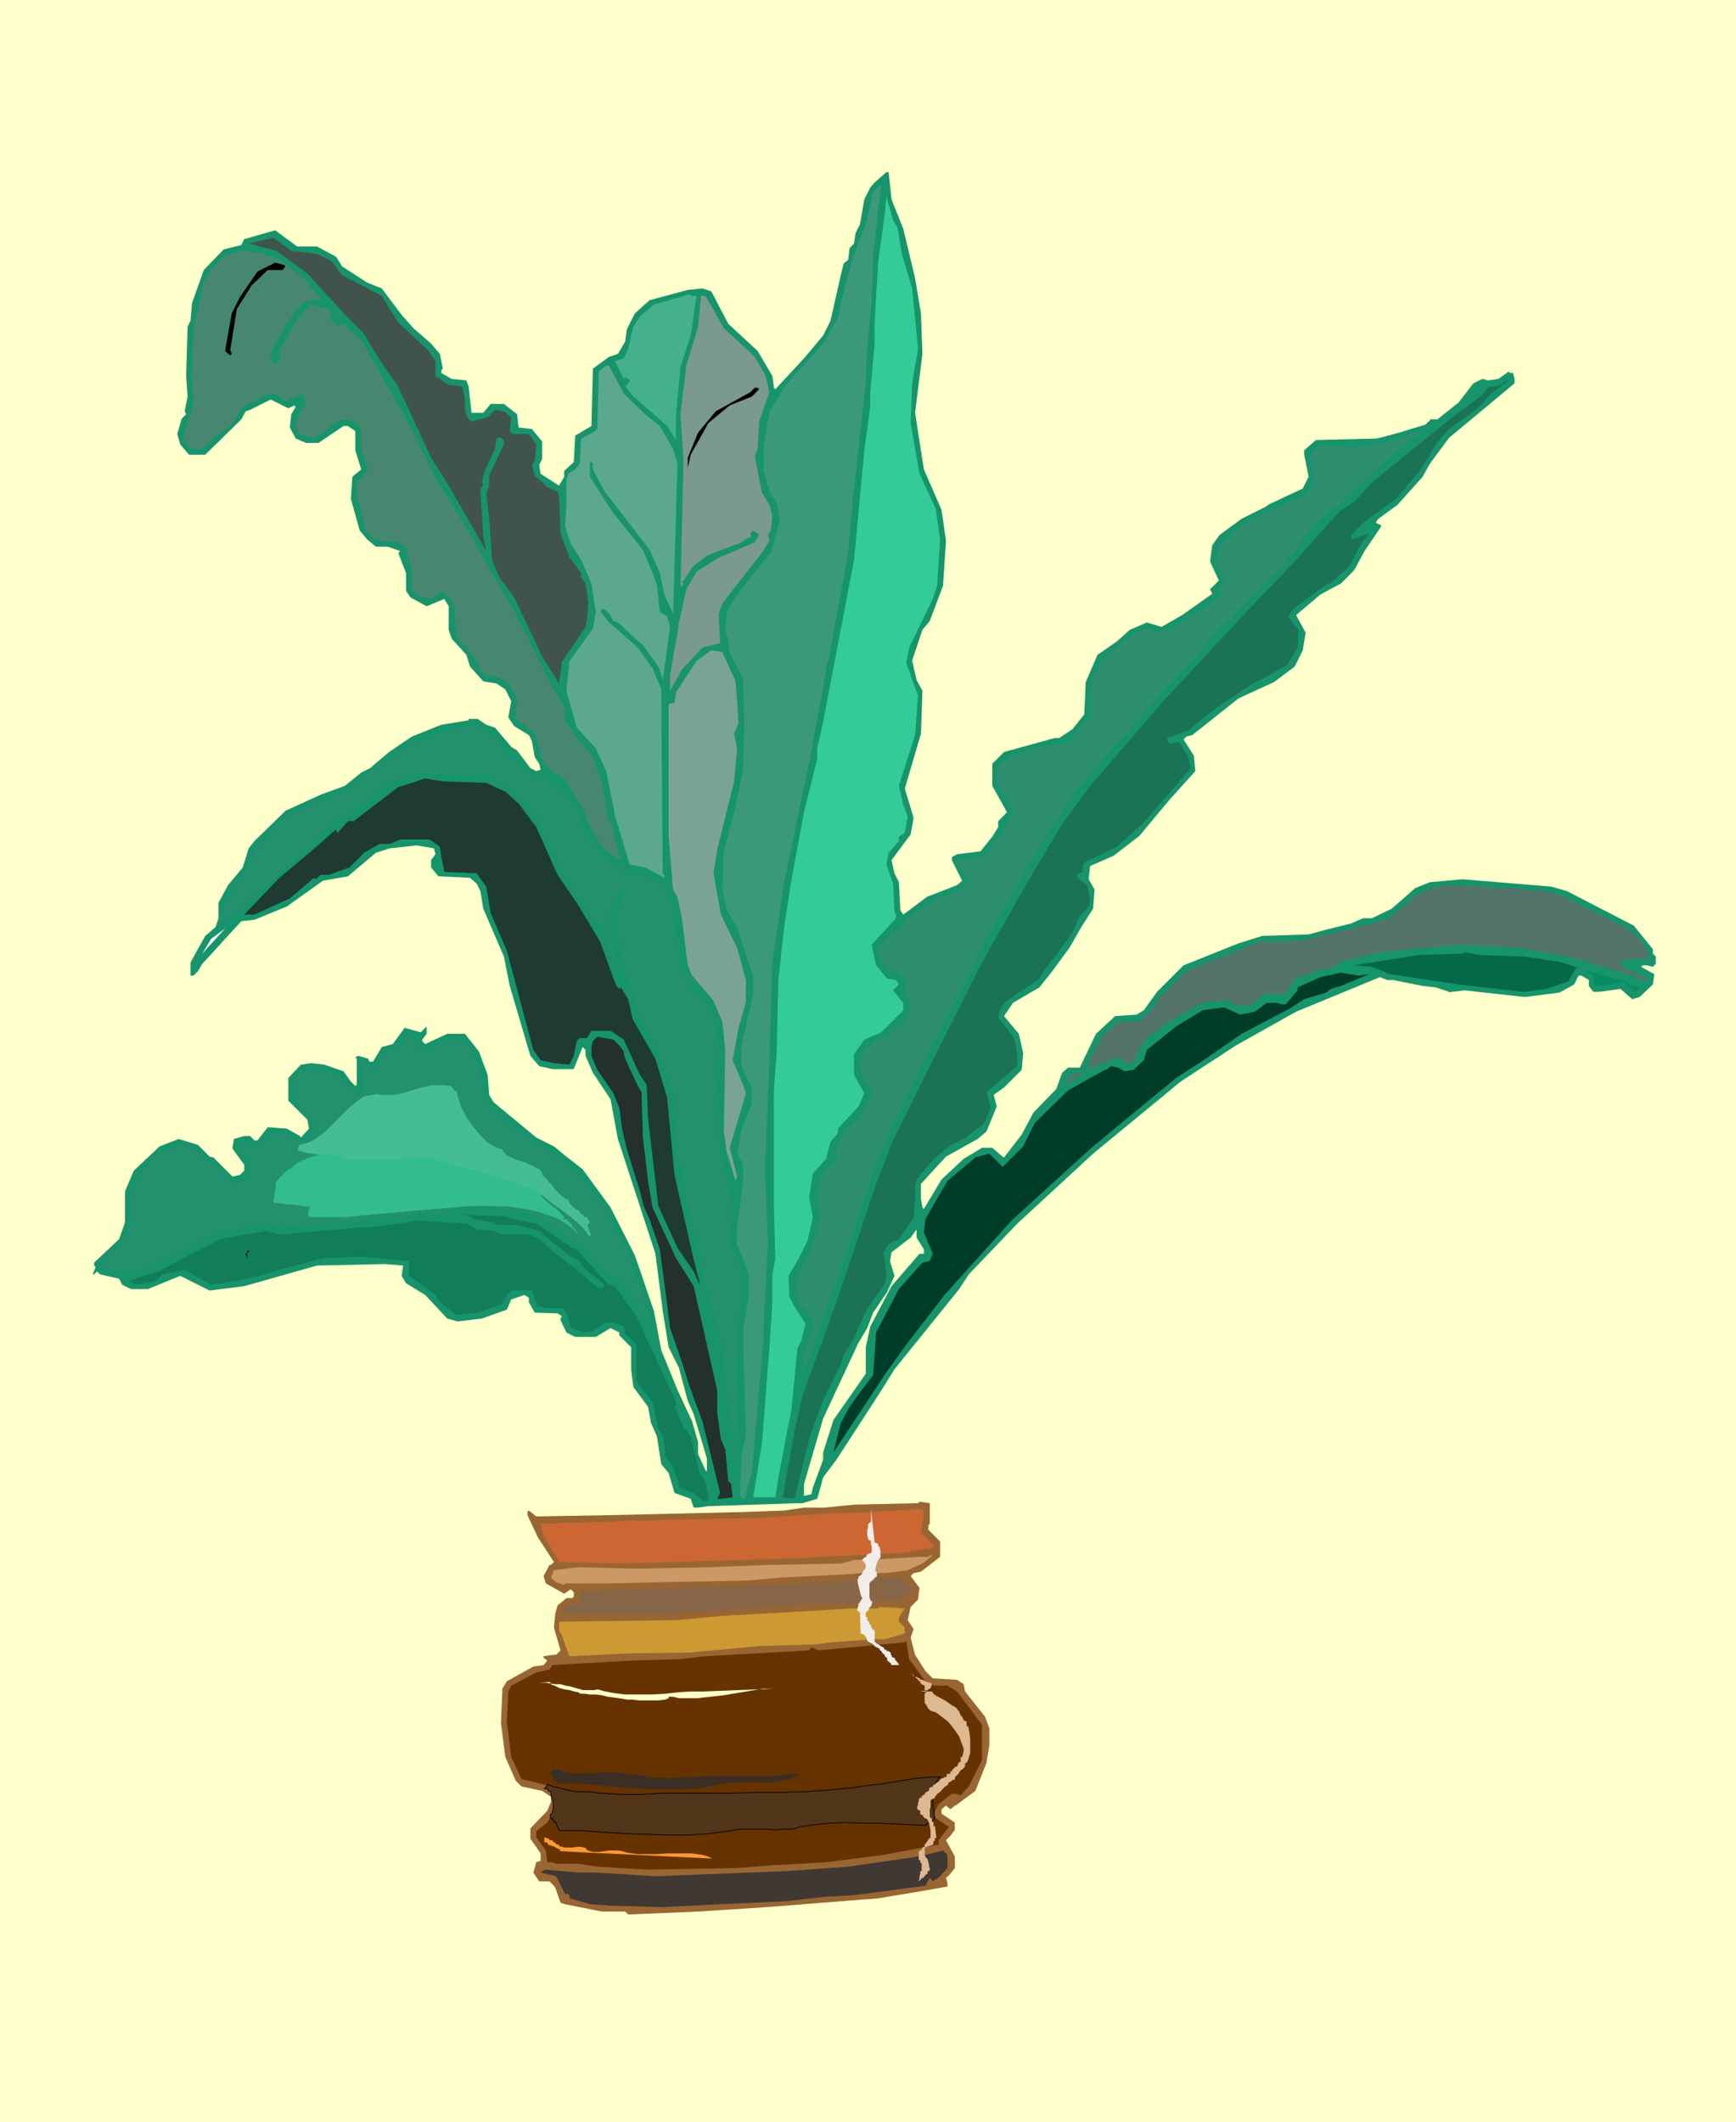 <svg xmlns="http://www.w3.org/2000/svg" fill-rule="evenodd" height="9.608in" preserveAspectRatio="none" stroke-linecap="round" viewBox="0 0 2360 2884" width="7.86in"><style>.brush0{fill:#fff}.brush1{fill:#ffc}.pen1{stroke:none}.brush7{fill:#000}.brush14{fill:#23916d}</style><path class="pen1 brush1" d="M0 0h2360v2884H0V0z"/><path class="pen1" d="m1212 271 16 40 16 67 8 48 2 55-10 80 12 77 24 55 6 42-4 61-18 48-10 12-14 42 6 26 8 15-2 58-22 75 8 26 4 14-4 22-26 35 4 18 6 12 2 38 4 6 32-24 41-16 7-6-14-28v-4l7-4 32-4 16-20 8-13v-8l12-12-20-36v-30l16-16 69-19h6l18-12 16-20 2-44 16-37 26-18 18-16 23-10 20 6 28-16 41-29-3-6 12-12-12-26 3-22 10-14 30-22 34-17 2-2 47-22 8-16-6-30v-6l16-14 83-2 30-8 36-11 8-8v1h8l29-23 20-26 12-6 8 2 14-2 14-10 2 2h4l2 8v6l-89 74-26 35-10 18-34 38-26 19-3 4v2l5 2 2 2-23 34-14 26-18 18-28 15-33 28 13 24-4 24-11 22-28 21-48 22-63 50-8 2-4 4 14 22 2 21-36 40-40 48-35 27-32 14-2 18 8 14-2 26-16 25-16 28-25 34-16 20-36 21-12 18 20 24 6 26-2 23-24 24-14 10 4 16-14 34-12 10-43 24-34 37v20l2 12 2 2 24-40 30-28 25-15h14l14 12 2 1 24-31 16-30 31-32 8-22 8-7h16l22-46 26-24 29-2 10-6 18-25 36-36 75-30 32-10 63-2 22-6 36-9 16-7h12l27-13 32-28 20-8 44-4 121 10 21 6 91 47 26 32v6l4 4v10l-4 4-8-2h-6l-2 2 18 10-2 14-18 17-10 3-16-14-29 4h-8l-6-8v-8l-10-6h-4l-6 12-20 11-47 6-82-9-25 3h2l2-1-18-6-18-2-40-8h-8l-10-4-114 47-82 46-75 49-119 98-103 95-66 69-13 20-88 109-18 29-61 94-18 24-8 29-20 6h-7l-121 4-14 2h-6l-4-12-22-8-8-27-10-12-6-38-8-18-4-22-20-27-3-24v-30l-16-16v-4l-12-6-20 12h-28l-12-6-8-17v-2l2-3-6-4-31-1-8-14v-6l-6-4-18 6-6 14-34 12-33 4-14-4-30-32-26-16-6-10 2-14-25-2-92 2-99 28-47 6-40-20-44 18h-23l-12-6-4-8-26-6-4-4-4 4h-2l4-10-2-2v-4l34-32 8-23v-42l12-28 35-33 26-10 26 8 16 16 5 1 26 26 10-2 6-6v-8l-16-22 2-13 14-4h8l6 6h4l14-18 26 2 18 10 1 2 11-12-2-12-26-26v-31l17-18 14-2 18 2 26 9 10 14 6 6 2-2v-4l-2-2 2 2v-31l-2-2 4-2 14 4v2l2 2h4l12-20 15-4 16-22 22 6 8-8v10l-6 8v2l4 4 30-14h24l19 24 12 32 2 27 6 10 58 48 24 12 17 14 2-2-2 2 22 17 38 52 33 65 9 26 17 50 10 53 22 54 20 43 8 28v16l10 22 2 2v-18l-18-60-8-18-12-45-14-28-8-49-10-78-51-156-10-54-24-36-10-23v-8l-4-4-12 30h-29l-18-4-12-14-28-95-8-40-28-65-4-24-5-10-9-8-43-2-10-12v-10l6-8-2-8-24-4-36 4-19 6-38 32-34 6-49 35-44 18-18 2-53 58-6 10-6 6h-4v-18l20-36 14-12 4-12v-21l13-24 20-24 8-26 8-10 42-41 48-22 33-12 22-18 12-6 26-22 31-21 20-8 20-8 37-6v-2h12l12 8 12 4 22 26 8 5 18 24 8 4 6-2-2-8-6-9-4-22-4-8-20-12-8-12 4-22-8-16-12-8-18-3-18-20-5-16-20-22-4-12v-32l-6-10-24 10-22-12-6-9v-24l-10-26v-2l2-2-17-6h-16l-12-10-10-12-12-43 2-30 12-10-8-26v-26l-10-7h-6l-34 23h-17l-14-6-8-15 2-18 6-10-2-2-8 4-24-12-28 14-6 2-6 11-49 48h-22l-12-14-4-14 6-21 6-6-2-4 4-20-2-28 2-67 4-8 2-24 16-45 27-28 24-6 4-8 42-12 30 22h27l26 14 8 13 34 22 20 8 27 36 16 18 24 21 12 14 4 20-2 2v4l14 8 20 2 3 8 4 36h16l10-12h18l18 14 2 18 18 2 14 17v24l-4 8 2 12 25 16 7-12v-8l13-12 2-36 22-13 2-78 22-16 12-4 10-17 2-16 11-22 20-18 52-14 20-2 12 4 23 44 40 37 20 34 2 14v2l2 2 39-42 26-31 10-20 14-62 4-16 6-5 2-16 6-6 2-14 6-12 6-34 8-16 6-7 16-14h3l4 37zm44 1427v6h-6l-38 44-29 55-6 28v36l-44 63-14 44v10l-14 38-2 9-10 2v-16l26-89 48-103 12-20 8-21 19-28 10-22-6-20 2-12 26-20 8-11v11l10 16z" style="fill:#17946b"/><path class="pen1" style="fill:#3b997a" d="m1185 408-6 64-2 47-8 73-10 90-6 69-26 143-4 12v7l-23 123-34 163-10 67-6 40-4 133-6 150 4 102-6 110v18l-16 183-10 35h-2l-4-4 2-55 6-28-4-141 8-49v-28l-16-41v-22l4-30 4-30v-28l-8-13 6-32 14-36v-22l-14-29v-28l16-70v-23l-22-68-14-23-6-30 2-50 14-53 12-56 2-65-2-62-18-33-2-18-4-14 2-24 16-27 44-54 12-44-4-23-10-16-8-28v-34l8-47 24-38 49-54 20-35 6-28 14-53 18-46 10-44 11-11-11 97-2 61z"/><path class="pen1" style="fill:#3c9" d="m1220 309 6 36 14 47 8 82-8 47-2 54 12 69 22 47 6 42-4 63-6 18-32 66-4 21 10 28 6 16-4 54-22 69 6 26 6 16-4 22-8 5v6l-14 16-3 16 9 26 2 38 2 4v5l-33 36 6 28 15 18 12 2 4 6-8 8 14 17v10l-30 30-23 10-14 20v28l14 25-8 18-28 30v6l-10 12-6 23-18 20-5 32 5 28-7 31-12 24-14 24 1 28 7 14 15 23-6 24-5 10-8 82-18 94-4 26h-30l12-75 10-129 4-61v-38l4-20-2-79v-151l4-55 2-95 8-72 10-65 17-91 18-73v-14l8-36 42-220 14-149 8-59v-18l6-68v-29l5-83 9-66 2-22 9 32 6 10z"/><path class="pen1" style="fill:#40544c" d="m431 345 20 10 14 19 54 28 22 36 41 38 10 15v20l18 12 18 2 4 16v16l3 10 6 6 22-6 10-10 12 2 10 8-2 19 4 4h22l10 14-2 22-4 6 4 14 17 16 14 6 2 8 2 49 12 32 16 22v6l6 8 4 27-2 20-2 12-16 24-16 23-4 30-23-37-38-80-20-27-10-24-4-56-4-35 4-10v-14l20-42v-6l-4-3h-6l-2 15-14 30-4 16 2 2-4 8 4 63 4 20-51-89-24-38-45-97-25-36-21-35-20-20-57-62-42-31-38-10 34-8 24 18 35 4z"/><path class="pen1" style="fill:#478770" d="m380 353 40 31v4l17 18-24 4-23 28-22 41v10l6 6 6-6v-13l28-48 15-14 26 8 2 2-2 4v6l10 10 8-4 24 22 63 111 38 77 42 67 51 91 14 22 48 97 20 34 1 18 16 24 22 26 14 43 6 38 6 14 8 33 4 10v2l-22-14-22-35-6-20-27-42-20-12-10-15-10-36-26-18 2-26-10-20-14-10-20-4-8-7 2-6-31-38-2-8-2-34-6-12-8-7h-6l-12 9-18-4-8-7v-28l-8-30-10-8-23-2-12-4-10-10-12-49v-16l16-18-10-28v-27l-8-10-14-3h-6l-36 26-21-6-4-11 6-20 8-8-3-12-4-4-21 10-8-6-4-4-16 2-32 18-13 22-25 18-7 9-12 8-14-4-8-13 14-48-2-34 2-69 14-60 10-17 19-20 18-6 28 2 28 10z"/><path class="pen1 brush7" d="m388 362-4 5h-20l-22 21-20 32-9 56 2 5-2 2-7-6 9-51 11-22 24-35 24-12 12 3 2 2z"/><path class="pen1" style="fill:#45b08c" d="m947 402-8 54-14 43-6 66v33l-12-19-32-28-14-12-11-14 6-6v-2l-4-4h-2l-2 2-12-24 12-4 6-13 7-30 9-14 19-16 48-14 4 2h6z"/><path class="pen1" style="fill:#7a998f" d="m984 446 42 39 14 24 6 24-14 40-2 37-4 10 10 50 10 16 4 14-2 21-4 6 2 8-10 16-54 69-5 14 2 40-24 6-28 30-16 29v-22l10-57 2-14 10-45 14-24 28-18 51-22 6-10-8-6-4 4v2l2 2-12 6-2 2-47 18-20 16-10 16-4 4 2 2v1l-4 4 4-162v-14l-4-59 8-66 16-53 4-42h6l25 44z"/><path class="pen1" style="fill:#5ba88e" d="m848 535 29 28 20 16 18 31 6 20-6 204-12-26-6-29-14-32-61-79-16-30v-8l-2-2h-2v20l30 47 43 54 18 45 4 38 10 6 4 14-10 72-6-18-20-28-35-32-6-2-6-10-6-6h-4l-2 2 10 14 41 36 20 28 12 29v20l2 230 2 2v4l-26-14-21-4-20-67-12-60-14-31-26-28-14-50 4-40 32-45 4-22-6-39-14-32-14-22-8-24 2-27v-38l2-2v-4l10-6 6-8 2-34 16-8 6-5 2-78 10-8h4l20 38z"/><path class="pen1" style="fill:#1a7354" d="m2027 535-18 20-39 28-8 9-4 4v4l-2-2-26 42-32 38-43 31-18 18v4l2 2 22-8-12 16-14 28-22 20-6 5-2-1-4 3-43 32-7 10 14 18-1 24-14 24-50 27-45 30-40 32-28 10v4l4 4 12-2 12 18 4 17-66 76-35 31-42 20-4 4v10l-6 2-2 2v4l14 10 4 20-2 9-14 16-8 20-39 52-6 10-44 30-8 9-4 14 22 28 4 24v14l-42 35 6 22-10 22-27 20-20 10-20 17-24 28-2 10v18l-2 24-20 29-14 7-7 11 4 30-2 12-26 38-18 41-12 18-4 14-24 48-18 49-21 85-16-2 16-89 11-49 24-66 26-73 30-89 20-60 23-59 16-32 26-53 75-149 22-40 52-91 39-65 38-52 103-119 111-119 66-69 59-66 20-13 26-28 110-89 38-28 8-10 18-4 6-6h4l-24 18z"/><path class="pen1 brush7" d="m1032 529-10 10-30 12-29 24-24 43-4 18v-14l14-34 24-29 47-26 6-6h4l2 2z"/><path class="pen1" style="fill:#2e8f6e" d="m1867 640-50 48-24 19-8 12-20 20v4l-17 18v6l-10 8-32 33-56 54-35 42-24 25-44 48-87 101-45 69-42 72-38 67-8 20-71 135-32 65-33 75-34 99-16 48-43 123-9 20 6-36 12-32-6-16-14-15-5-28 11-28 10-16 12-45-4-20 4-36 22-22v-16l14-27 16-12 18-32v-10l-12-15-4-12 6-26 19-14 14-6 24-20 6-14-4-20-4-4 2-11v-6l-12-10-12-4-14-20v-12l22-22 2 2h4l8-16 44-29 32-10 9-12 2-2-16-26 20-4 16-2 28-38 12-23-2-10-16-22-4-18 2-12 20-15 36-12 31-4 14-6 6-12 18-18v-34l4-20 14-27 43-34 18-6 10 6 26-8 42-26 13-12h5l3-4-3-9 9-10-9-18-5-12 6-20 32-30 81-37 10-8 6-16-6-26 2-10 10-8 38 2h14l55-10 22-10h8l-63 52z"/><path class="pen1" style="fill:#7aa396" d="m994 913 6 13 4 57-6 14 4 21-4 44-23 93-5 32 10 56 22 45 12 44v30l-10 35-8 44 14 33 4 12-22 74 10 39-2 6-12-39-4-28 2-111-4-38-12-29-29-34-6-14-8-64-6-29-6-10-6-72V957l8-2 2-14 28-43 20-14 15 2 12 27z"/><path class="pen1 brush14" d="m671 999 22 35h2l4-5 16 23 27 6 13 12 3-6 28 40 10 28 22 31 38 26h21l24 14 12 26 4 23 8 60 16 30 26 29 10 46-2 57 2 70 2 22 17 73-4 50 18 53-8 65v149l-4 30-4-18v-6h2l4-4-8-40-15-113-14-45-28-119-8-44 2-2-8-23-6-84-26-71-19-32-7-25-7-16-4-18-10-42-4-34 8-29 4-6v-4l-2-2h-4l-14 26v37l6 28 4 12 2 14-14-28-6-26-58-89-39-81-40-38-32-12h-87l-14 4-4 4-2-2-19 8-34 28-24 14h-4l-43 45-26 20-72 66-2-2-18 13v-21l34-52 10-24 38-41 55-28 24-6 24-18 73-51 16-4 14-8h10l10-6 20-4 21 2 18 10z"/><path class="pen1" style="fill:#1f3b31" d="m661 1064 26 12 18 16 24 32 29 65 28 41 30 50 18 50 4 10 4 4 2-2 10 16 6 27 31 54 16 53 2 22 8 83 26 115 8 30v4l-8-18-22-32-26-57-14-119-2-46-9-13-22-48-18-12h-26l-6 10h-10l-4 4-4 20-6 12-21-2-18-4-10-14-36-135-22-51-6-36-13-18-44-2-4-20-2-14-14-10h-40l-14 6h-14l-21 12-20 20-28 10h-11l-7 6-2-2-33 28-48 22h-14l48-50 43-36 34-30v2l2 3 14-16h8l18-14 42-32 31-10 6-2 24 4 59 2z"/><path class="pen1 brush7" d="m1990 1163 3 4-3-4z"/><path class="pen1" style="fill:#547369" d="M2029 1207h34l21 4 12-2 4 4h10l16 6 20 10 66 33 17 14 12 20v6l-32 2-7 4v4l29 14 8 4v4l-20-8-79-24-75-14-84-4-103 10-53 12-12 8-18 4-35 12-12 21h-30l-18 16-22-2-8-5-35 2-50 29-26 20-12 16-4 14-7 4h-7l-7-8-18 6-24 10-32 21 4-9 8-7h12l8-7 2-14 18-30 20-18h29l18-18 10-16 36-35 28-12 19-6 52-22h26l33-2 84-20 33-10 38-31 20-10 20-4 51 2 12 2z"/><path class="pen1 brush0" d="m287 1276 19-14-31 34 12-20z"/><path class="pen1" style="fill:#036948" d="m2073 1300 51 8 22 8h-4l-10 18-30 10-31 4-36-4-52-6-93-14-25-10-24-2 87-14 62-2 1-2 20 4 62 2z"/><path class="pen1" style="fill:#038f61" d="M2217 1340h4l8 2-6 6-16-13-31 5h-8l-2-14-12-8 55 16 8 6z"/><path class="pen1" style="fill:#003d29" d="m1861 1324-38 16-14 4-6 5-30 9-20 13-65 34-49 34-40 26-113 93-111 101-91 101-50 65-29 40-60 91-12 18 10-40 12-22 18-25 14-18 4-58 31-59 32-36 10-2 4-10-12-29 2-18 30-52 38-32 19-5 18 18 28-28 16-32 45-44 50-28h2l6-5 10 2 9 5 12-2 14-13 4-14 40-32 36-22 29-4 22 10 20-4 16-12h14l6 2h6l16-19v-4l31-14 28-6 24 4 14-2z"/><path class="pen1 brush14" d="m568 1423 12 6 32-16h16l13 14 3 10 7 12 8 45 34 36 51 34 32 22 44 51 36 71 25 76 4 27-20-39-19-30-20-10-38-41-35-20-26-20-44-8-16-4-59 4-8 6-70 4-39 6h-20l-30 4-59 4-30-4-53 12-78 39-29 12-28 4-22-4-6-6 34-34 8-27v-42l14-26 25-23 28-12 18 5 18 18h4l30 28h11l14-10v-16l-14-17-2-10h16l6 6 10-2 6-12 10-6h12l24 14h8l11-16-2-18-27-28 2-27 9-11 16-3 34 10 20 23 8 6h4l4-6-2-39 16 8 7-8 3-10 11-8h8l12-14 2-8 6 2 10 16z"/><path class="pen1" style="fill:#23302b" d="m842 1421 6 8v2l2 8 17 37 5 8 2 62 7 59 6 36 32 69 24 38 32 142v30l5 36 6 14 4 43 4 4 2 18-14 2h-7l4-8-24-97-18-49-10-32-16-46-6-47-8-60-14-41-8-18-5-20-18-58-6-25-4-30-8-20-22-32-8-19v-12l2-8 6-6 22 4 8 8z"/><path class="pen1" style="fill:#127d59" d="m699 1657 30 6 49 33 6 2 32 36 12 12 8 2 29 41 48 103 6 14v4l-2 2 2 3 10 25 10 12 12 50 8 11 4 20v6l-6 2-14-12-18-6-10-29-10-14-4-30-6-8-8-36-22-29v-50l-15-14-2-10-16-6h-8l-18 12-12 2-18-6-6-21-6-6h-20l-9-2h-4l-8-22h-28l-10 12-2 6-32 12-31 3-24-19-4-8-36-26v-20l-63-6-54 2-111 30-41 6-36-20-30 6-11 10-25 4-9-4h-2l20-8 21-6 84-44 63-11 18 5 101-9 34-2 53-8 67 4 14 8 22 2 8 4 40 1 14 6 23 20 36 28 20 18h4l2 2 4-6-10-8-18-14-6-10-12-6-35-28-8-7-30-8h-26l-8-4-25-4-5-4-13-2 59 2 14 4z"/><path class="pen1 brush7" d="m334 1704 2 6v-10h4l-6 4z"/><path class="pen1 brush0" d="m957 1768 6 26-6-26zm11 47 5 26-5-26z"/><path class="pen1" style="fill:#963" d="m1264 2071-2 2v6l16 16v21l-26 20-10 2-4 4 12 16-2 16-10 10-4 18 8 12-4 12 6 23 14 22 10 10 33 2 9 6 2 10 27 34 6 16v23l-4 24-15 38-27 20h-1l-6 5-6-5-6 5v6l18 12v10l-6 8-6 6 12 22v16l-8 10-4 3 2 7v5l-34 6-60 10-152 12-93 6-95 4-4-4h-32l-50-10-6-2-7-20-2-3-6-6h-14l-8-12 4-14 6-2v-10l-14-20v-14l23-24 5-12v-7l-12-8-28-6-8-8-14-32-6-46 2-47 6-10 36-20 14-2 5-6-5-4v-2l14-2h3l6-6-9-31 2-20 3-10 12-10h8l2-2v-6l-4-4-9 6-25-14-3-10 8-15h2l4-4-22-34-14-30v-4l2-2 10 8 113-2 168-4 56-2 27-4h28l40-4 87-2 2-2 14 2v28z"/><path class="pen1" style="fill:#c63" d="m1252 2083 18 18v2l-48 8-49 2-97 5-228 7-88-2-21-36-4-14-2-2 194-6 109-2 89-6 56-2 69-4 6 2-4 30z"/><path class="pen1" style="fill:#c96" d="m1254 2125-20 9-29 4h-32l-28 2-83 4-44 4-101 2-91 2h-58l-1 2-12-4-6-6 4-10 33-4 77 2 104-2 73-3 103-2 20-5h20l65-4h14l2-2h4l-14 11z"/><path class="pen1" style="fill:#876647" d="m1230 2146 4 8 6 4h2v6h-2l-8 4v4l-20 4h-33l-24 4h-62l-45 4-151 10H764v-6l10-8h10l4-4v-14l278-8 43-4 54-2 35-4 28 2h4z"/><path class="pen1" style="fill:#c93" d="M1222 2198v6l8 8v8l-27 8h-16l-56 4-22 3-75 2-97 9-79 1-84 4-10-28-4-7v-12l159-2 65-6 74-4 101-6h35l2-2 34 2-8 12z"/><path class="pen1" style="fill:#630" d="m1258 2285 12 6h18l13 8 34 45v48l-18 36-11 12-7-2h-5l-18 14-6 11 2 8 18 12-14 18v6l-75 14-78 10-71 4-54 4-119 2-67-4-26-4h-30l-5-2h-7l-2-16-13-18v-8l15-12 14-25v-10l-16-16-33-8-14-30-6-48 2-41 4-8 34-18 18-4 4-6 105-6 67-2 36-4 141-8 3-4 10 4 117-11 2-2 4 25 22 30z"/><path class="pen1" style="fill:#403833" d="m1288 2539-12 13-8 5-4-5-6 11-99 13-38 2-53 6-88 4-79 4-71-2-28-2-28-8v-4l-2-2h-4l-12-24-21-5 6-4 47 4h22l81 5 179-7 83-6 97-14 32-8 6 6v18z"/><path class="pen1" style="fill:#33bd8f" d="m785 1676-2-3-1-2-3-3-2-4-2-2-3-3-2-2h-3l-1-4-4-4-4-4-5-4-5-4-5-4-4-4-3-3v-3l-2-4-4-5-4-5-4-5-4-6-5-5-4-4-4-2-13-7-13-6-13-6-14-5-14-6-14-4-14-4-14-3-9-1-12-2-15-3-15-2-16-2h-21l-6 1-5 1-5 2-2 2-3 1-3 2-4 3-4 1-3 2-3 1-3 1-1 2-3 1-2 2-3 1-3 1-3 1-2 2-2 2-2 1-5 1-6 2-7 2-6 2-6 2-4 2h-3v2h-3l-11 9-2 1-3 2-2 2-3 3-3 3-3 3-2 3-2 2v6l-1 3v4l-1 3v4l-1 3v4l2 1h6l6 1 6 1h6l6 1 6 1 6 1h6l-1 1v1l-1 2v1l-1 2v5l1 2h52l10-1 10-1 9-1 92-8 23-2 25-2h26l26 1 13 2 13 2 13 3 12 4 11 4 10 5 10 7 8 7v2h2l1 1v2l-1-3z"/><path class="pen1" style="fill:#45bd94" d="M802 1662v-1l-1-1-1-2-1-1v-1l-1-1-1-1h-3v-1l-1-1-1-1-1-1h-1l-1-1-1-1v-2l-2-1-2-1-3-2-2-2-3-3-2-2-1-3-1-2-4-1-4-3-5-5-5-5-4-6-5-5-4-5-3-2-1-3-1-3-3-3-4-2-8-4-10-4-10-3-9-4-4-2-2-3-2-2-1-3-4-1-5-2-6-3-5-3-10-10-10-12-9-13-7-13-4-12-2-9-1-1h-1l-1-1-1-1-1-1-1-1-1-2-1-1-9-1h-18l-8 2-9 2-9 3-9 3-9 2-6 1h-18l-6-1-6 1-5 1-6 1-10 7-11 9-11 11-11 11-11 11-11 8-6 4-6 2-6 2-6 1v4h-1v3l5 2 7 2 7 1 8 1h9l8 1h7l6 1h2l1 1 1 1 2 1h1l2 1 1 1h55l10-1 11-1h12l13-1h11l10 1 7 2v1l8 4 10 3 10 3 10 3 11 2 11 3 10 3 9 3 7 2 8 3 8 2 8 3 8 3 8 3 7 4 5 5 6 5 8 6 10 7 9 7 10 8 8 7 6 7 4 6 3 1v-3l-1-2v-1l-1-1v-2l-1-2v-1l-1-1v-3l1-1 2-1z"/><path class="pen1 brush1" d="m748 2286-15 1h8l7 1 7 1h7l7 2 6 1 7 2 7 2 3 1h16l4-1 4 1 3 1 15 3 16 2h36l18-1 18-2 16-1h16l100-4h-17l-17 3-18 3-18 3-18 2-17 2h-26l-8-2h-6v2l-5 2-8 1h-27l-9-1h-7l-6-1-6-1-7-1-8-1-8-2-8-1h-8l-7-1h-6l-3-2-5-1-7-2-7-1-7-2-6-3-3-1-2-1-1-2v-1z"/><path class="pen1" style="fill:#52361a" d="m745 2425 4 2 3 1 4 1 4 1 4 1 4 1 5 1 4 1h2l3 1h17l16 2 18 1 17 1h19l18-1 18-1h96l31-1h32l31-1 30-2 31-3 29-4 11-1 12-2 12-2 13-2 12-2 12-1 12-1h10l-3 1v2l-1 1v1h-1l-1 1v2h-1v8h1v4h-1v5h-2l-1 3-1 4v8l1 4 1 5v8l-5 6h-3l-1 1h-2v2l-21-1-22-1-22-1h-22l-22-1-22 1-21 2-20 3-10 3h-12l-11 1-12-1h-36l-11 2-14 2-15 2-14 1-15 1h-30l-30-1-29-1-30-2-29-2h-28l-1-1-1-2v-1l-1-1-1-2v-2l-1-1-1-2h-2v-1l-1-1v-2h-1l-1-1h-1l-1-1v-4h1l2-4 1-4v-8l-1-4-1-3-1-4v-4h-2l-1-1-1-1-1-1v-1h-4l5-6z"/><path fill="none" style="stroke:#000;stroke-width:1;stroke-linejoin:round" d="m745 2425 4 2 3 1 4 1 4 1 4 1 4 1 5 1 4 1h2l3 1h17l16 2 18 1 17 1h19l18-1 18-1h96l31-1h32l31-1 30-2 31-3 29-4 11-1 12-2 12-2 13-2 12-2 12-1 12-1h10l-3 1v2l-1 1v1h-1l-1 1v2h-1v8h1v4h-1v5h-2l-1 3-1 4v8l1 4 1 5v8l-5 6h-3l-1 1h-2v2l-21-1-22-1-22-1h-22l-22-1-22 1-21 2-20 3-10 3h-12l-11 1-12-1h-36l-11 2-14 2-15 2-14 1-15 1h-30l-30-1-29-1-30-2-29-2h-28l-1-1-1-2v-1l-1-1-1-2v-2l-1-1-1-2h-2v-1l-1-1v-2h-1l-1-1h-1l-1-1v-4h1l2-4 1-4v-8l-1-4-1-3-1-4v-4h-2l-1-1-1-1-1-1v-1h-4l5-6"/><path class="pen1" style="fill:#deb891" d="M1251 2299h16l2 3 4 3 6 3 7 4 7 5 7 4 2 3 2 2 1 3 1 2v1h1l1 1v1l1 1v1l1 1v1l4 2v6h2l1 4 1 6 1 8v18l-2 7-1 3-1 2-1 2h-2v4l-1 2-2 2-3 2-2 3-2 3-3 2-1 3v2h-3l-1 1-1 1-2 1h-1v1h-1v2l-1 1-1 1-2 1-1 1-2 2-1 1-1 1-1 2h-1l-1 1-1 1-2 1-1 2-1 1-1 1v1l-2 2h-2l-2 2v9l-1 3v10l1 2h2v5h2v6h2l2 16h-2v4h-2v4l-2 2h-2l-1 1h-2l-1 1h-2l-2 2v9l1 2 1 2 1 1h1v2l1 2v2l1 2v3l1 2v2l-1 2h-2v4h-2v1l-1 1h-1v1l-1 1-1 1h-1v1h-1l-2 2-2 2v2-3l1-3v-3l1-3v-4h2v-11h-2v-4h-2v-12l4-2v-1l1-1v-1h1v-1h2v-4h1l1-1 1-2 1-1 1-2 1-1 1-1h1v-11l-1-5-1-4-1-3-2-3-3-1-2-2v-2h-2l-2-2v-4l-4-2v-4l1-2v-3l1-2v-2l1-2 1-1h2v-2l1-1h1l1-1h1v-1l1-1v-1h1l1-1h1l2-2v-2l2-2h1l2-1 1-2 2-1 2-2 2-1 1-1h1v-2h1l1-1 1-1h2l1-1 2-1h2v-4h4l1-1v-2l2-1 1-2 2-2 1-1 2-1 2-1v-2l1-1v-1l1-1h1l1-1v-6h2l1-3 1-5v-4l-2-5-4-11-7-10-8-10-9-7-4-3-4-3-4-1-3-1-2-2-2-2v-1l-1-1v-1l-1-1-1-1v-1h-1v-14h2v-4h-2v-6l-4-2-2-2v-2h-2v-2h-2v-2h-2v-2h-2l-2-2-2-4v1l1 1 1 1 1 1 1 1v1h3l2 1 1 1h1l1 1v1h3l2 1 2 1 2 1h2l1 1h2l2 2v1l-1 1v2h-1v2h-2v1h-1l-1 1-2 1h-4l-4 1z"/><path class="pen1" style="fill:#f2ede8" d="m1184 2051 5 45 1 1h2l2 2v3h2v4h1v11l-1 1-2 2-1 2-1 3-1 4-1 3v4h2v7l-3 1v2h-2v2h-2v1h-1v1h-1v1h-1v20l1 3 1 2h1l1 1-1 2v2l-1 2-2 2-1 1v2l-1 1h-1v2h-2v7h2v4l1 1v1h2v4h2v3l1 1 1 1v1l1 1h1v1h1v15l1 1 2 2 2 1 2 1 1 1 2 1 2 1 1 1v1l1 1h1l1 1 1 1h2l1 1 2 1v3h1v2l2 2h2l1 2v1l1 1 1 1 1 1 1 2h1v2h-10l-1-2v-1h-2v-2h-2l-1-2v-3h-1l-1-1-1-1v-1l-1-1v-1h-1l-1-1-1-1v-1l-2-2h-1v-2l-2-1-2-1-2-1-1-1-2-2-1-1-2-1-2-1-2-1-1-1v-1l-1-1v-2l-1-1-1-2-1-1-2-1h-1l-2-1-1-29h-2v-1l-1-1h-1v-1l1-1v-3l1-1v-4h1l1-1v-1l1-1 1-2 1-1v-2l-1-1-1-3-1-4-1-4-1-4-1-4v-4l-1-1h2v-3l3-2 2-2 2-5h1l1-1v-1l1-1v-5h-1v-1l-1-1v-1l-1-1h-1v-1h-1v-1l1-1 1-1 1-1 2-1 1-1v-1l1-2h2l1-1h2l1-2v-8l-1-2v-5l-3-1-1-2-1-4v-8l1-3v-5h1l1-1v-1h2v-18z"/><path class="pen1" style="fill:#f93" d="m745 2507 2 1h2l2 1 3 1 3 2 3 1 1 1 1 2 206 10-6-3-7-2-7-1-8-1h-32l-17 1h-24l-7-1-7-1-7-2-5-1h-13l-7 1-7 1h-7l-5-1-5-2v-2l-3-1-5-1h-5l-5 1h-11l-4-1-4-1v-2h-3l-1-1-1-1-1-1-2-1-1-1v-1h-4v-1l-1-1h-1l-1-1h-2l-1-1h-1v7h3l1 1 1 1v1z"/><path class="pen1" style="fill:#3b2e24" d="M750 2405h9l9 3 10 2h24l13-1h23l9 1 4 1h3l4 1h9l3 1h4l4 1 9 2h10l11 1 12-1 12-1h12l11-1h98l6-1 7-1 8-1h11l2 1-3 2-9 3-12 3-12 2h-37l-12 1h-12l-12 2-13 3-13 2-13 1-14 1h-28l-29-1-28-2-28-3-27-2h-26l-1-1-1-1-1-1h-1l-1-1v-1h-2v-2l-1-1-1-1-1-2v-1l-1-2 1-2 1-3z"/></svg>

